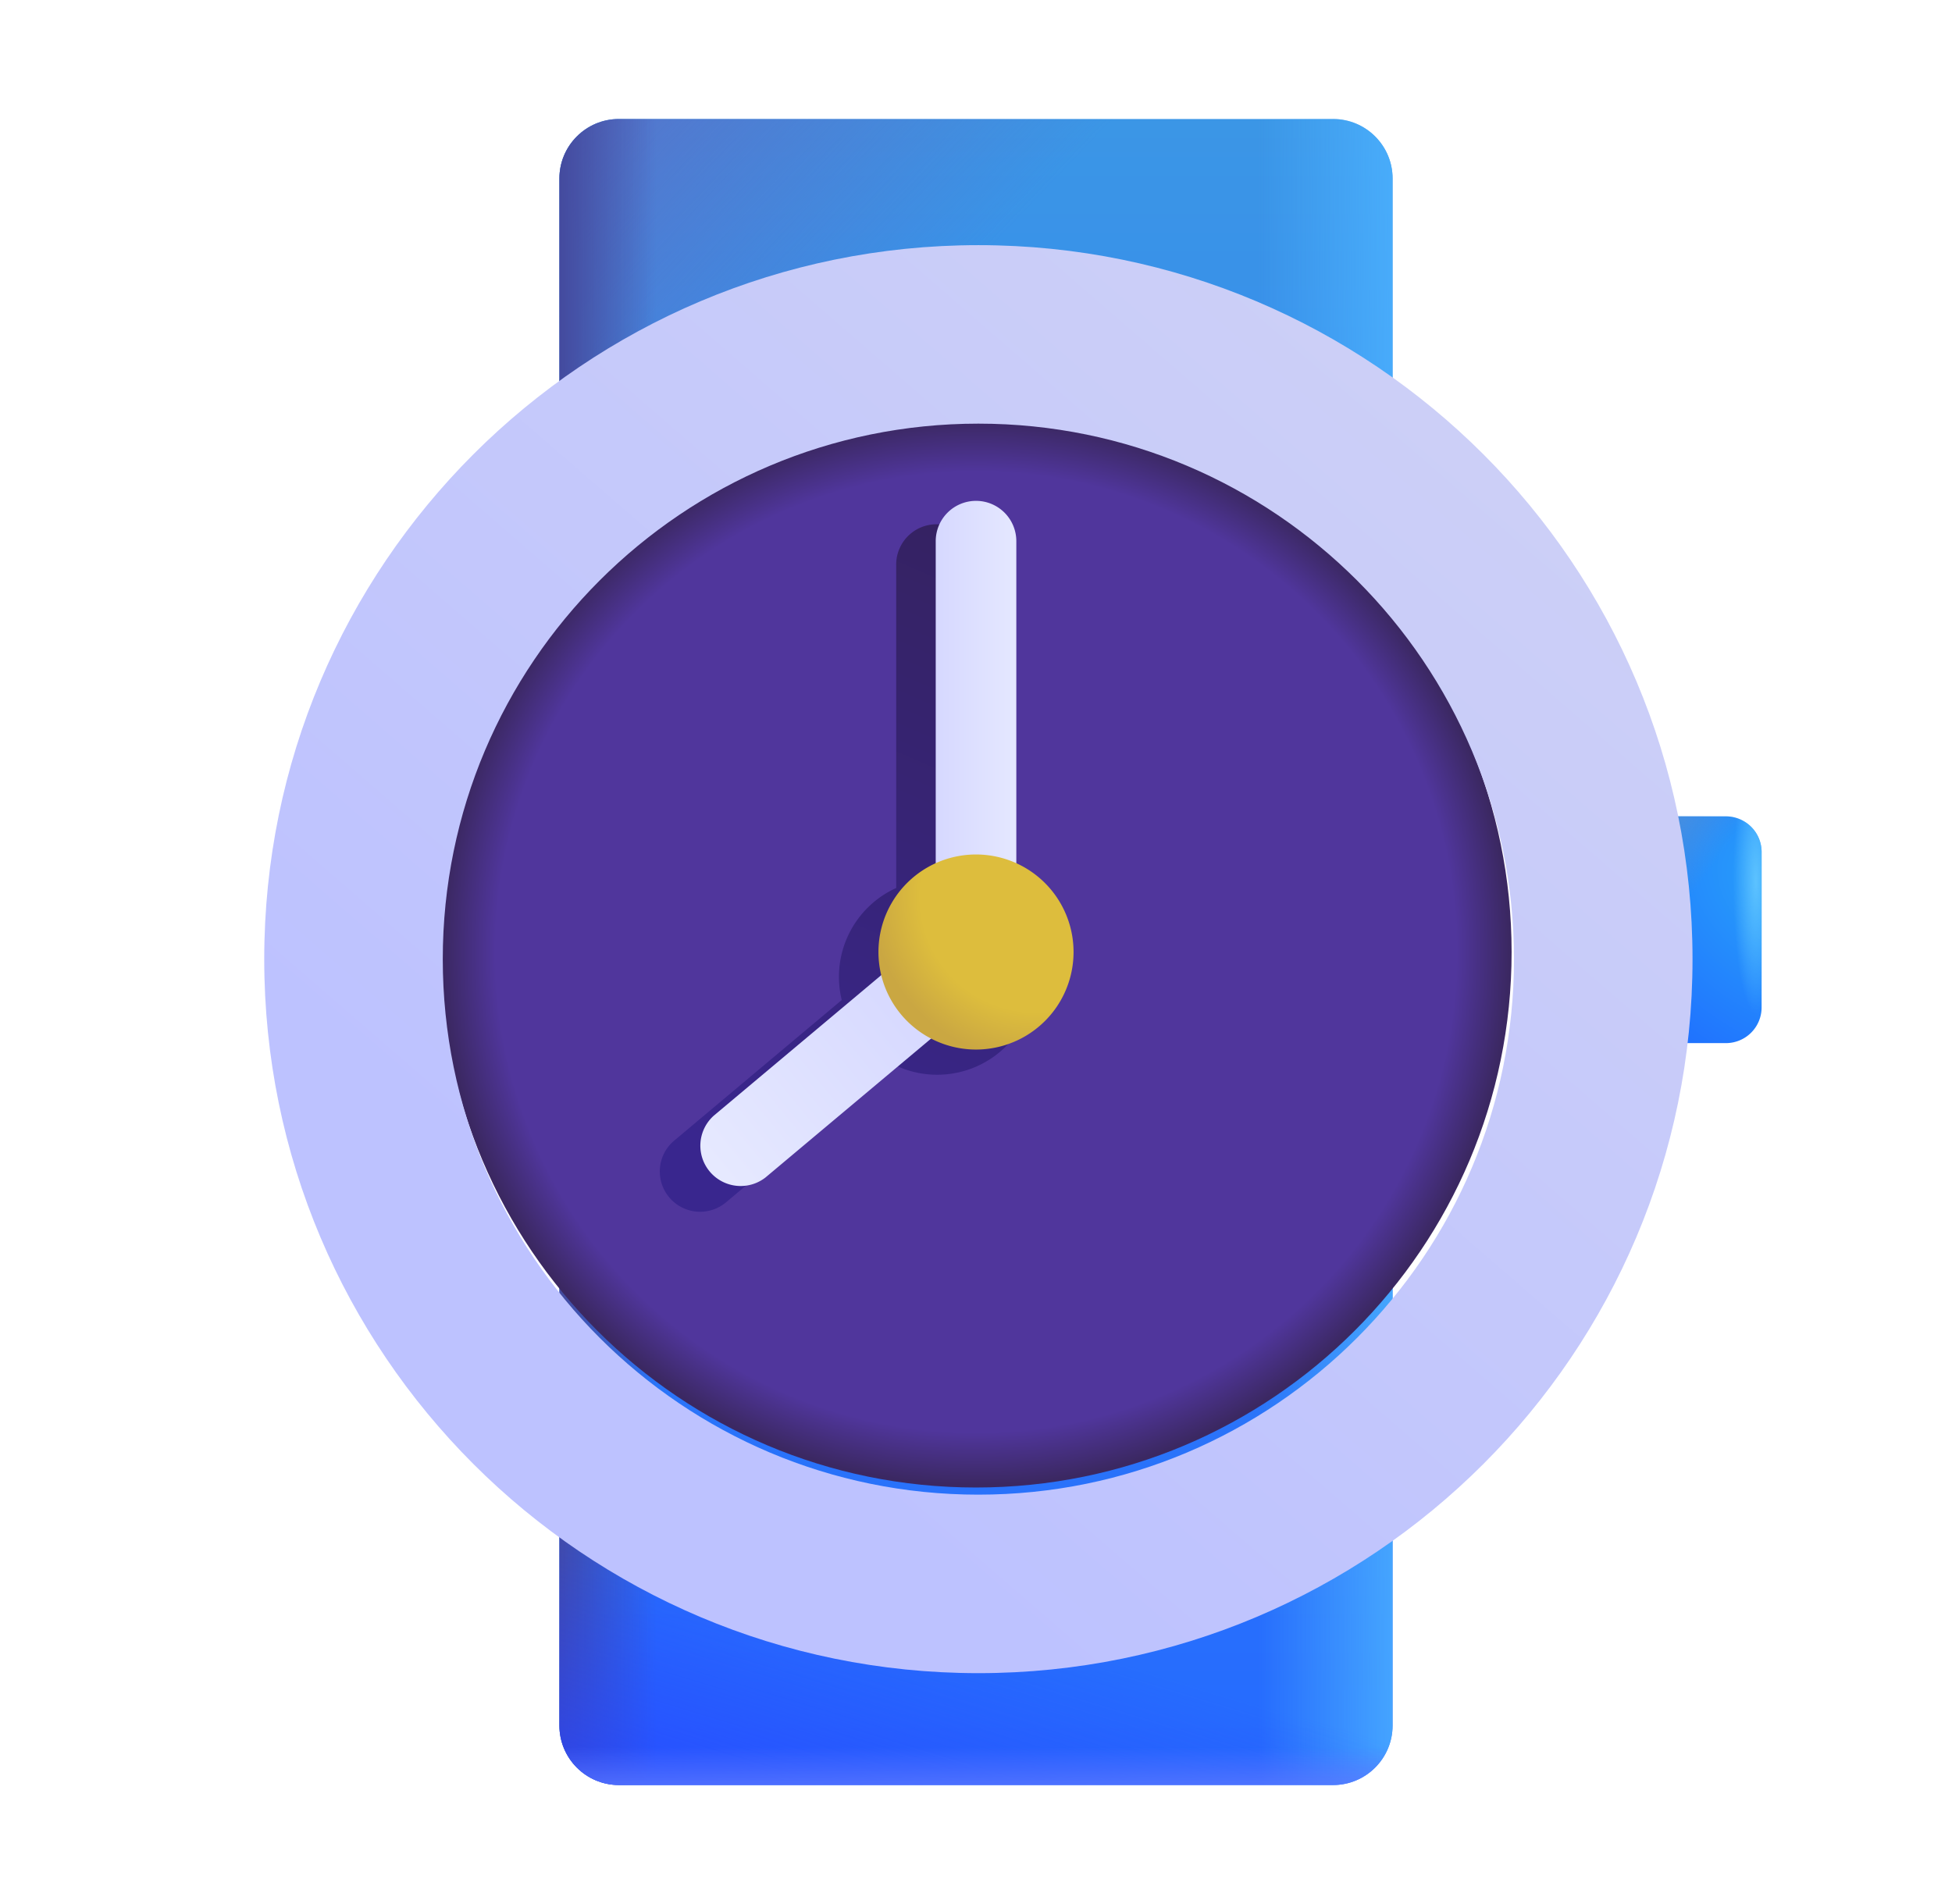 <svg xmlns="http://www.w3.org/2000/svg" width="41" height="40" fill="none"><path fill="url(#a)" d="M36.25 17.15h-2.082a.75.75 0 0 0-.75.75v3.264c0 .414.336.75.75.75h2.083a.75.75 0 0 0 .75-.75V17.9a.75.75 0 0 0-.75-.75Z"/><path fill="url(#b)" d="M36.25 17.15h-2.082a.75.75 0 0 0-.75.75v3.264c0 .414.336.75.75.75h2.083a.75.75 0 0 0 .75-.75V17.9a.75.75 0 0 0-.75-.75Z"/><path fill="url(#c)" d="M36.25 17.15h-2.082a.75.75 0 0 0-.75.75v3.264c0 .414.336.75.75.75h2.083a.75.75 0 0 0 .75-.75V17.9a.75.75 0 0 0-.75-.75Z"/><path fill="url(#d)" d="M28 2.5H13c-.69 0-1.25.56-1.25 1.25v32.5c0 .69.56 1.25 1.25 1.25h15c.69 0 1.25-.56 1.25-1.25V3.75c0-.69-.56-1.25-1.25-1.25Z"/><path fill="url(#e)" d="M28 2.5H13c-.69 0-1.25.56-1.25 1.25v32.5c0 .69.56 1.25 1.25 1.25h15c.69 0 1.25-.56 1.25-1.25V3.75c0-.69-.56-1.25-1.25-1.25Z"/><path fill="url(#f)" d="M28 2.5H13c-.69 0-1.25.56-1.25 1.25v32.5c0 .69.56 1.25 1.25 1.25h15c.69 0 1.25-.56 1.25-1.25V3.75c0-.69-.56-1.25-1.25-1.25Z"/><path fill="url(#g)" d="M28 2.5H13c-.69 0-1.25.56-1.25 1.25v32.5c0 .69.56 1.25 1.25 1.25h15c.69 0 1.25-.56 1.25-1.25V3.75c0-.69-.56-1.25-1.25-1.25Z"/><path fill="url(#h)" d="M28 2.5H13c-.69 0-1.25.56-1.25 1.25v32.5c0 .69.56 1.25 1.25 1.25h15c.69 0 1.25-.56 1.25-1.25V3.75c0-.69-.56-1.25-1.25-1.25Z"/><path fill="url(#i)" d="M28 2.5H13c-.69 0-1.25.56-1.25 1.25v32.5c0 .69.56 1.25 1.25 1.25h15c.69 0 1.25-.56 1.25-1.25V3.75c0-.69-.56-1.25-1.25-1.25Z"/><path fill="url(#j)" d="M20.5 31.25c6.213 0 11.25-5.037 11.25-11.25S26.713 8.75 20.5 8.75 9.25 13.787 9.25 20s5.037 11.25 11.25 11.25Z"/><g filter="url(#k)"><path fill="url(#l)" d="M18.824 11.89a.847.847 0 1 1 1.693 0v6.765a2.05 2.05 0 1 1-1.79 3.686l-3.478 2.918a.846.846 0 1 1-1.088-1.297l3.519-2.953a2.05 2.05 0 0 1 1.144-2.354V11.89Z"/></g><g filter="url(#m)"><path fill="url(#n)" fill-rule="evenodd" d="M20.5 35c8.284 0 15-6.716 15-15 0-8.284-6.716-15-15-15-8.284 0-15 6.716-15 15 0 8.284 6.716 15 15 15Zm0-3.75c6.213 0 11.25-5.037 11.25-11.25S26.713 8.75 20.5 8.75 9.25 13.787 9.25 20s5.037 11.25 11.25 11.25Z" clip-rule="evenodd"/></g><path fill="url(#o)" d="M20.5 10.522a.847.847 0 0 0-.846.846v7.348a.847.847 0 1 0 1.693 0v-7.348a.847.847 0 0 0-.847-.846Z"/><path fill="url(#p)" d="M21.044 19.466a.847.847 0 0 0-1.193-.105L14.99 23.44a.847.847 0 0 0 1.088 1.297l4.862-4.079a.846.846 0 0 0 .104-1.192Z"/><path fill="url(#q)" d="M20.5 22.049a2.049 2.049 0 1 0 0-4.098 2.049 2.049 0 0 0 0 4.098Z"/><defs><linearGradient id="c" x1="34.758" x2="36.066" y1="17.15" y2="18.066" gradientUnits="userSpaceOnUse"><stop stop-color="#5190D7"/><stop offset="1" stop-color="#5190D7" stop-opacity="0"/></linearGradient><linearGradient id="d" x1="20.5" x2="20.5" y1="2.5" y2="37.5" gradientUnits="userSpaceOnUse"><stop stop-color="#3B96E6"/><stop offset="1" stop-color="#256AFF"/></linearGradient><linearGradient id="e" x1="29.953" x2="26.438" y1="18.183" y2="18.183" gradientUnits="userSpaceOnUse"><stop stop-color="#4CB2FF"/><stop offset="1" stop-color="#4CB2FF" stop-opacity="0"/></linearGradient><linearGradient id="f" x1="12.141" x2="18.859" y1=".839" y2="7.246" gradientUnits="userSpaceOnUse"><stop stop-color="#596FC7"/><stop offset="1" stop-color="#596FC7" stop-opacity="0"/></linearGradient><linearGradient id="g" x1="11.75" x2="13.781" y1="23.027" y2="23.027" gradientUnits="userSpaceOnUse"><stop stop-color="#444A9E"/><stop offset="1" stop-color="#444A9E" stop-opacity="0"/></linearGradient><linearGradient id="h" x1="12.922" x2="15.031" y1="39.277" y2="32.324" gradientUnits="userSpaceOnUse"><stop stop-color="#2845FF"/><stop offset="1" stop-color="#2845FF" stop-opacity="0"/></linearGradient><linearGradient id="i" x1="21.811" x2="21.811" y1="37.844" y2="36.697" gradientUnits="userSpaceOnUse"><stop stop-color="#5D7AFF"/><stop offset="1" stop-color="#5D7AFF" stop-opacity="0"/></linearGradient><linearGradient id="l" x1="21.72" x2="15.843" y1="11.044" y2="24.486" gradientUnits="userSpaceOnUse"><stop stop-color="#352260"/><stop offset="1" stop-color="#39268E"/></linearGradient><linearGradient id="n" x1="30.188" x2="13.469" y1="8.496" y2="27.793" gradientUnits="userSpaceOnUse"><stop stop-color="#CCCFF7"/><stop offset="1" stop-color="#BDC2FF"/></linearGradient><linearGradient id="o" x1="19.654" x2="21.601" y1="15.043" y2="15.043" gradientUnits="userSpaceOnUse"><stop stop-color="#D6D8FF"/><stop offset="1" stop-color="#E7EAFF"/></linearGradient><linearGradient id="p" x1="19.479" x2="14.874" y1="21.06" y2="24.853" gradientUnits="userSpaceOnUse"><stop stop-color="#D6D8FF"/><stop offset="1" stop-color="#E7EAFF"/></linearGradient><radialGradient id="a" cx="0" cy="0" r="1" gradientTransform="rotate(130.179 14.423 18.059) scale(4.22 5.844)" gradientUnits="userSpaceOnUse"><stop stop-color="#28A1FA"/><stop offset="1" stop-color="#1F6DFF"/></radialGradient><radialGradient id="b" cx="0" cy="0" r="1" gradientTransform="matrix(0 2.77 -.478 0 36.881 18.523)" gradientUnits="userSpaceOnUse"><stop stop-color="#5CC2FF"/><stop offset="1" stop-color="#5CC2FF" stop-opacity="0"/></radialGradient><radialGradient id="j" cx="0" cy="0" r="1" gradientTransform="matrix(0 11.25 -11.25 0 20.5 20)" gradientUnits="userSpaceOnUse"><stop offset=".901" stop-color="#50369C"/><stop offset="1" stop-color="#3B2862"/></radialGradient><radialGradient id="q" cx="0" cy="0" r="1" gradientTransform="rotate(111.124 4.407 16.876) scale(3.432)" gradientUnits="userSpaceOnUse"><stop offset=".701" stop-color="#DDBD3D"/><stop offset="1" stop-color="#CAA742"/></radialGradient><filter id="k" width="9.362" height="15.913" x="13.108" y="10.294" color-interpolation-filters="sRGB" filterUnits="userSpaceOnUse"><feFlood flood-opacity="0" result="BackgroundImageFix"/><feBlend in="SourceGraphic" in2="BackgroundImageFix" result="shape"/><feGaussianBlur result="effect1_foregroundBlur_11590_452" stdDeviation=".375"/></filter><filter id="m" width="30.35" height="30.15" x="5.35" y="5" color-interpolation-filters="sRGB" filterUnits="userSpaceOnUse"><feFlood flood-opacity="0" result="BackgroundImageFix"/><feBlend in="SourceGraphic" in2="BackgroundImageFix" result="shape"/><feColorMatrix in="SourceAlpha" result="hardAlpha" values="0 0 0 0 0 0 0 0 0 0 0 0 0 0 0 0 0 0 127 0"/><feOffset dx=".2"/><feGaussianBlur stdDeviation=".2"/><feComposite in2="hardAlpha" k2="-1" k3="1" operator="arithmetic"/><feColorMatrix values="0 0 0 0 0.608 0 0 0 0 0.616 0 0 0 0 0.729 0 0 0 1 0"/><feBlend in2="shape" result="effect1_innerShadow_11590_452"/><feColorMatrix in="SourceAlpha" result="hardAlpha" values="0 0 0 0 0 0 0 0 0 0 0 0 0 0 0 0 0 0 127 0"/><feOffset dx="-.15" dy=".15"/><feGaussianBlur stdDeviation=".15"/><feComposite in2="hardAlpha" k2="-1" k3="1" operator="arithmetic"/><feColorMatrix values="0 0 0 0 0.894 0 0 0 0 0.898 0 0 0 0 0.969 0 0 0 1 0"/><feBlend in2="effect1_innerShadow_11590_452" result="effect2_innerShadow_11590_452"/></filter></defs></svg>